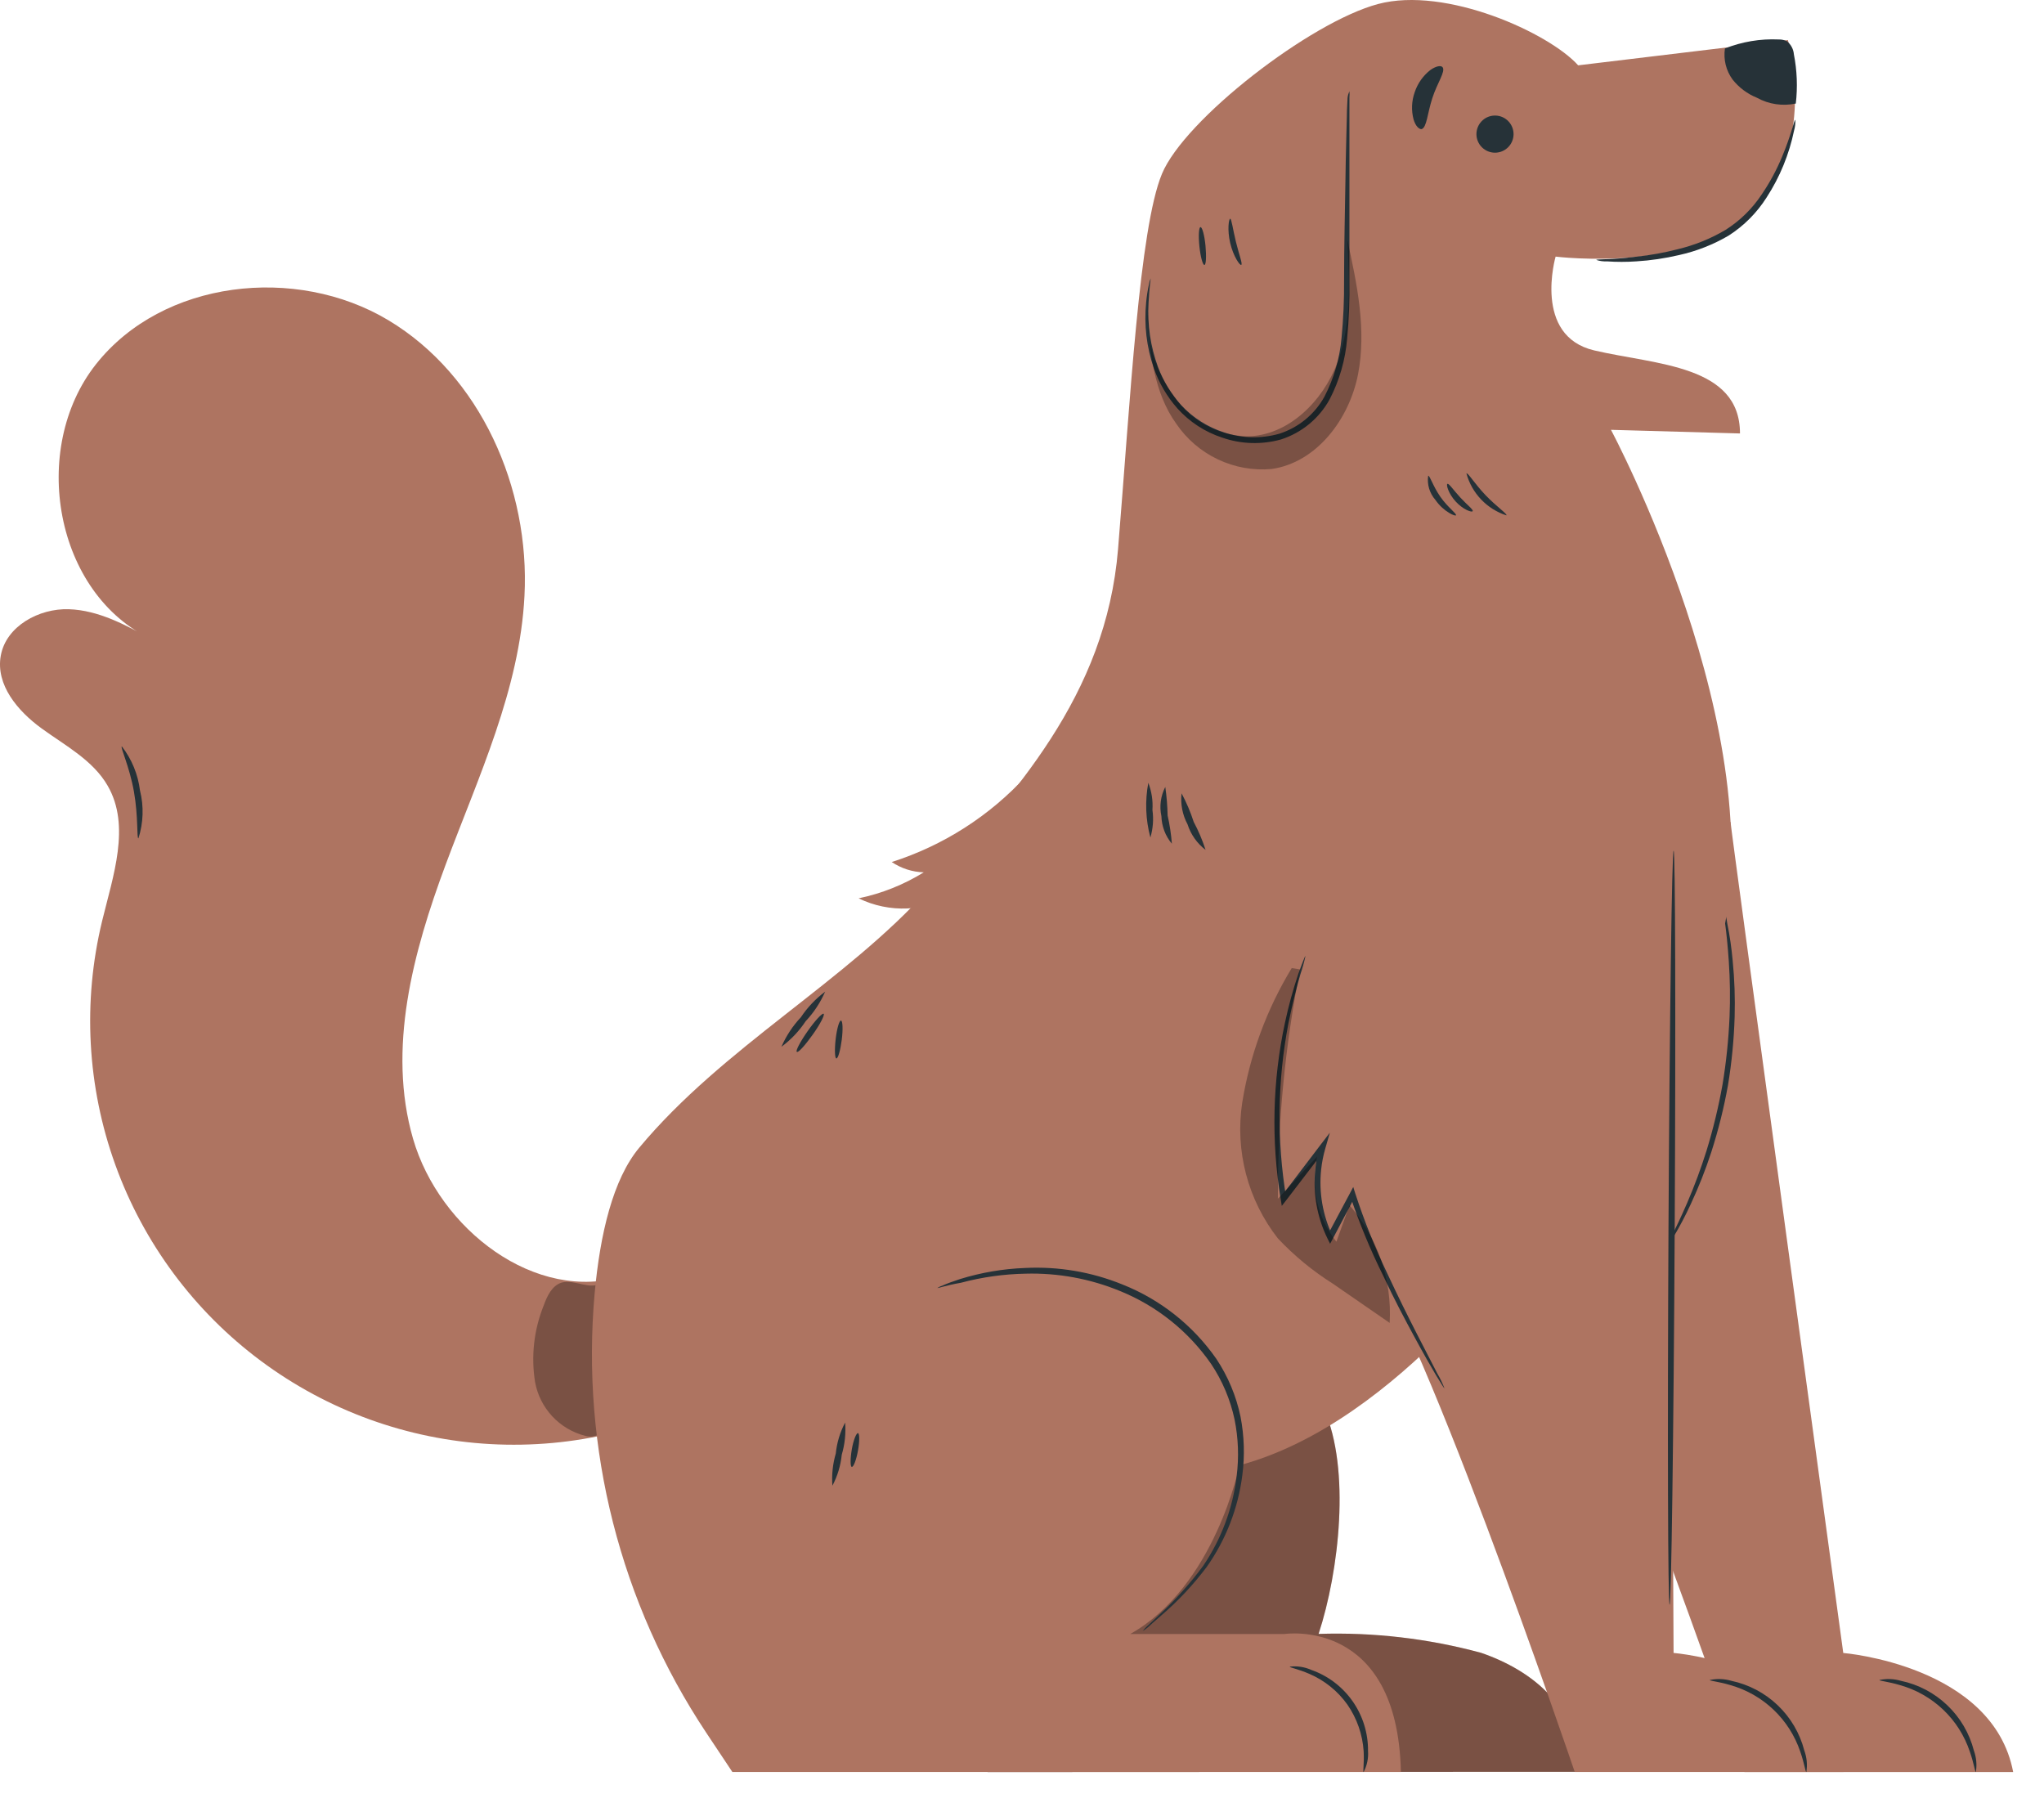 <?xml version="1.0" encoding="utf-8"?>
<svg xmlns="http://www.w3.org/2000/svg" fill="none" height="100%" overflow="visible" preserveAspectRatio="none" style="display: block;" viewBox="0 0 49 43" width="100%">
<g id="dog-2">
<path d="M41.485 19.698C41.485 19.826 44.188 39.622 44.188 39.622C44.188 39.622 47.775 39.913 48.261 42.476H41.819C41.819 42.476 37.865 30.838 36.635 29.866C35.636 29.136 34.563 28.512 33.434 28.004L35.238 27.245L34.008 25.688C34.008 25.688 34.59 26.343 35.32 25.278" fill="#AE7461" id="Vector"/>
<path d="M47.367 42.475C47.344 42.475 47.324 42.28 47.222 41.987C47.094 41.604 46.875 41.259 46.583 40.981C46.29 40.703 45.935 40.501 45.546 40.392C45.255 40.305 45.052 40.293 45.054 40.27C45.226 40.233 45.404 40.24 45.572 40.29C45.99 40.378 46.374 40.581 46.682 40.876C46.991 41.17 47.211 41.545 47.318 41.958C47.378 42.123 47.395 42.301 47.367 42.475Z" fill="#263238" id="Vector_2"/>
<path d="M41.328 21.809C41.366 21.913 41.393 22.02 41.406 22.13C41.467 22.426 41.51 22.727 41.537 23.029C41.581 23.475 41.597 23.924 41.584 24.373C41.567 24.923 41.514 25.471 41.424 26.014C41.327 26.555 41.193 27.09 41.025 27.614C40.886 28.041 40.721 28.458 40.531 28.865C40.405 29.139 40.264 29.406 40.109 29.665C40.058 29.764 39.997 29.857 39.925 29.941C39.961 29.84 40.007 29.742 40.062 29.65C40.161 29.461 40.295 29.182 40.446 28.833C40.622 28.425 40.776 28.008 40.909 27.585C41.069 27.064 41.197 26.535 41.293 25.999C41.382 25.462 41.438 24.92 41.462 24.375C41.48 23.931 41.474 23.487 41.444 23.043C41.418 22.665 41.386 22.359 41.357 22.147C41.336 22.036 41.326 21.923 41.328 21.809Z" fill="#263238" id="Vector_3"/>
<path d="M14.976 30.581C12.835 31.256 10.528 29.456 9.902 27.297C9.277 25.138 9.902 22.825 10.685 20.721C11.468 18.618 12.46 16.526 12.573 14.283C12.707 11.705 11.523 9.002 9.309 7.675C7.095 6.349 3.9 6.707 2.3 8.732C0.7 10.757 1.308 14.242 3.647 15.33C3.022 14.984 2.364 14.626 1.648 14.603C0.933 14.58 0.147 15.01 0.019 15.714C-0.109 16.418 0.429 17.047 0.997 17.46C1.564 17.873 2.23 18.222 2.582 18.836C3.138 19.799 2.71 20.998 2.448 22.077C1.978 24.014 2.088 26.047 2.765 27.922C3.442 29.797 4.655 31.431 6.254 32.621C7.853 33.811 9.767 34.505 11.757 34.615C13.747 34.725 15.726 34.247 17.447 33.241" fill="#AE7461" id="Vector_4"/>
<g id="Group" opacity="0.3">
<path d="M14.418 30.743C14.159 30.941 13.778 30.658 13.467 30.743C13.234 30.812 13.115 31.066 13.033 31.295C12.799 31.876 12.728 32.51 12.827 33.128C12.883 33.436 13.026 33.72 13.239 33.949C13.451 34.177 13.726 34.34 14.028 34.417C14.106 34.442 14.19 34.442 14.268 34.419C14.346 34.396 14.416 34.349 14.468 34.286C14.504 34.207 14.517 34.12 14.505 34.033C14.478 32.986 14.45 31.936 14.421 30.885" fill="black" id="Vector_5"/>
</g>
<path d="M23.676 42.476L22.029 32.665L28.616 30.919C29.937 31.28 31.11 32.356 31.744 33.788C32.378 35.219 32.105 37.657 31.61 39.165C32.924 39.122 34.237 39.275 35.506 39.618C36.728 40.037 37.929 40.966 37.752 42.47L23.676 42.476Z" fill="#AE7461" id="Vector_6"/>
<g id="Group_2" opacity="0.3">
<path d="M23.676 42.476L22.029 32.665L28.616 30.919C29.937 31.28 31.11 32.357 31.744 33.788C32.378 35.219 32.105 37.658 31.61 39.165C32.924 39.122 34.237 39.275 35.506 39.619C36.728 40.038 37.929 40.966 37.752 42.47L23.676 42.476Z" fill="black" id="Vector_7"/>
</g>
<path d="M17.557 42.475H33.583C33.504 38.757 30.795 39.167 30.795 39.167H27.095C29.131 38.024 29.713 35.123 29.713 35.123C33.583 34.087 36.675 29.502 36.675 29.502L39.692 23.276L39.847 25.525L41.237 22.671C42.552 17.655 38.619 10.303 38.619 10.303L41.712 10.39C41.712 8.746 39.701 8.746 38.22 8.4C36.739 8.054 37.292 6.151 37.292 6.151C37.292 6.151 40.783 6.584 42.165 4.941C43.547 3.297 42.861 0.961 42.861 0.961L37.833 1.566C37.135 0.789 34.662 -0.337 33.036 0.096C31.409 0.53 28.395 2.863 27.854 4.17C27.313 5.476 27.095 9.61 26.803 13.157C26.513 16.703 24.296 19.037 22.285 21.286C20.275 23.535 17.339 25.091 15.323 27.512C14.694 28.268 14.386 29.575 14.255 31.003C13.924 34.716 14.868 38.431 16.932 41.536L17.557 42.475Z" fill="#AE7461" id="Vector_8"/>
<path d="M40.024 20.564C40.024 20.692 40.12 39.621 40.12 39.621C40.12 39.621 43.71 39.912 44.193 42.475H37.751C37.751 42.475 33.797 30.838 32.57 29.866C31.57 29.136 30.498 28.512 29.369 28.004L31.17 27.245L29.942 25.688C29.942 25.688 30.524 26.343 31.252 25.278" fill="#AE7461" id="Vector_9"/>
<path d="M32.349 2.185C32.354 2.236 32.354 2.286 32.349 2.337C32.349 2.453 32.349 2.596 32.349 2.77C32.349 3.166 32.349 3.704 32.349 4.359V6.718C32.357 7.185 32.339 7.653 32.294 8.118C32.252 8.626 32.11 9.12 31.875 9.572C31.624 10.03 31.207 10.373 30.711 10.533C30.246 10.663 29.753 10.648 29.297 10.489C28.885 10.354 28.516 10.113 28.226 9.791C27.978 9.51 27.786 9.184 27.662 8.831C27.486 8.323 27.423 7.783 27.476 7.248C27.489 7.103 27.512 6.959 27.543 6.817C27.55 6.767 27.565 6.718 27.586 6.672C27.586 6.672 27.554 6.878 27.534 7.254C27.502 7.779 27.58 8.305 27.761 8.799C27.887 9.135 28.076 9.445 28.317 9.712C28.597 10.013 28.949 10.237 29.341 10.364C29.77 10.508 30.234 10.52 30.67 10.396C31.132 10.247 31.519 9.928 31.753 9.503C31.978 9.067 32.116 8.592 32.16 8.103C32.204 7.644 32.225 7.183 32.221 6.721C32.221 5.848 32.244 5.04 32.253 4.362C32.262 3.684 32.279 3.169 32.288 2.773C32.288 2.598 32.302 2.456 32.305 2.34C32.312 2.286 32.327 2.234 32.349 2.185Z" fill="#263238" id="Vector_10"/>
<path d="M41.351 1.164C41.312 1.426 41.378 1.692 41.534 1.906C41.687 2.099 41.888 2.25 42.116 2.342C42.401 2.5 42.732 2.549 43.05 2.482C43.096 2.088 43.08 1.69 43.004 1.301C42.999 1.24 42.982 1.181 42.953 1.128C42.925 1.074 42.886 1.027 42.838 0.989C42.776 0.959 42.708 0.944 42.64 0.946C42.198 0.926 41.756 1 41.345 1.164" fill="#263238" id="Vector_11"/>
<path d="M40.025 38.466C39.984 38.466 39.972 34.419 39.998 29.43C40.025 24.44 40.08 20.39 40.121 20.39C40.161 20.39 40.173 24.437 40.147 29.43C40.121 34.422 40.065 38.466 40.025 38.466Z" fill="#263238" id="Vector_12"/>
<path d="M32.69 42.475C32.667 42.475 32.707 42.277 32.69 41.972C32.663 41.574 32.529 41.191 32.303 40.863C32.073 40.538 31.758 40.283 31.392 40.124C31.101 39.999 30.915 39.973 30.918 39.95C31.093 39.929 31.269 39.955 31.43 40.026C31.832 40.166 32.18 40.429 32.425 40.778C32.67 41.127 32.799 41.543 32.795 41.969C32.808 42.144 32.772 42.32 32.69 42.475Z" fill="#263238" id="Vector_13"/>
<path d="M22.471 30.873C22.514 30.846 22.56 30.825 22.608 30.809C22.698 30.768 22.835 30.719 23.012 30.66C23.52 30.503 24.046 30.413 24.578 30.393C25.373 30.354 26.167 30.488 26.905 30.788C27.814 31.148 28.597 31.767 29.157 32.569C29.438 32.991 29.636 33.463 29.739 33.96C29.828 34.421 29.843 34.894 29.782 35.359C29.682 36.149 29.391 36.902 28.933 37.553C28.614 37.979 28.249 38.37 27.845 38.717C27.702 38.842 27.592 38.935 27.516 39.008C27.479 39.041 27.438 39.07 27.394 39.095C27.424 39.055 27.458 39.017 27.496 38.984L27.804 38.694C28.187 38.339 28.536 37.95 28.846 37.53C29.28 36.887 29.555 36.15 29.646 35.38C29.703 34.929 29.686 34.472 29.596 34.027C29.495 33.55 29.303 33.096 29.032 32.691C28.489 31.91 27.731 31.303 26.85 30.946C26.133 30.65 25.361 30.509 24.586 30.53C24.062 30.54 23.542 30.613 23.035 30.748C22.669 30.812 22.477 30.885 22.471 30.873Z" fill="#263238" id="Vector_14"/>
<path d="M34.629 33.282C34.607 33.257 34.587 33.229 34.571 33.2L34.423 32.961C34.298 32.749 34.117 32.435 33.902 32.036C33.687 31.638 33.431 31.163 33.16 30.581C32.851 29.961 32.586 29.319 32.366 28.661H32.494L31.953 29.688L31.886 29.813L31.822 29.685C31.571 29.17 31.47 28.594 31.531 28.024C31.548 27.844 31.582 27.666 31.633 27.492L31.764 27.556L30.83 28.775L30.728 28.906L30.702 28.743C30.471 27.341 30.505 25.908 30.803 24.518C30.889 24.116 30.997 23.72 31.129 23.331C31.176 23.194 31.22 23.09 31.246 23.02C31.272 22.95 31.289 22.915 31.295 22.918C31.264 23.063 31.224 23.206 31.176 23.346C31.097 23.619 30.99 24.024 30.885 24.539C30.622 25.918 30.605 27.334 30.835 28.72L30.71 28.688C31.001 28.3 31.319 27.89 31.639 27.465L31.88 27.151L31.77 27.532C31.722 27.698 31.689 27.867 31.671 28.039C31.614 28.582 31.709 29.131 31.944 29.624H31.816L32.363 28.6L32.441 28.452L32.491 28.612C32.704 29.265 32.96 29.903 33.256 30.523C33.518 31.085 33.762 31.574 33.969 31.978L34.455 32.921C34.523 33.036 34.581 33.157 34.629 33.282Z" fill="#263238" id="Vector_15"/>
<path d="M43.303 42.475C43.279 42.475 43.259 42.28 43.157 41.986C43.028 41.605 42.808 41.26 42.516 40.982C42.224 40.704 41.869 40.502 41.481 40.392C41.191 40.305 40.987 40.293 40.987 40.27C41.159 40.233 41.339 40.24 41.508 40.29C41.925 40.379 42.309 40.581 42.617 40.876C42.926 41.17 43.146 41.545 43.253 41.957C43.314 42.123 43.331 42.301 43.303 42.475Z" fill="#263238" id="Vector_16"/>
<g id="Group_3" opacity="0.3">
<path d="M30.966 23.205C30.365 24.194 29.962 25.29 29.779 26.432C29.692 27.004 29.724 27.587 29.871 28.147C30.018 28.706 30.278 29.229 30.634 29.685C31.026 30.101 31.469 30.466 31.952 30.77L33.314 31.71C33.373 30.68 33.028 29.668 32.351 28.89L32.037 29.763C31.811 29.48 31.653 29.15 31.573 28.798C31.493 28.445 31.493 28.079 31.574 27.727C31.26 28.06 30.947 28.396 30.634 28.733C30.631 26.888 30.809 25.047 31.167 23.237" fill="black" id="Vector_17"/>
</g>
<g id="Group_4" opacity="0.3">
<path d="M27.518 7.562C27.547 8.434 27.676 9.435 28.196 10.154C28.446 10.523 28.79 10.819 29.193 11.01C29.596 11.202 30.042 11.282 30.486 11.242C31.566 11.085 32.345 10.046 32.555 8.976C32.764 7.905 32.531 6.802 32.296 5.737C32.351 6.732 32.403 7.774 32.06 8.693C31.717 9.613 30.879 10.457 29.881 10.459C29.533 10.447 29.194 10.353 28.89 10.183C28.586 10.014 28.328 9.774 28.135 9.485C27.724 8.929 27.505 8.253 27.513 7.562" fill="black" id="Vector_18"/>
</g>
<path d="M18.733 25.091C18.846 24.831 19.004 24.591 19.199 24.384C19.356 24.148 19.553 23.94 19.781 23.77C19.667 24.031 19.51 24.27 19.315 24.477C19.158 24.714 18.962 24.922 18.733 25.091Z" fill="#263238" id="Vector_19"/>
<path d="M19.102 25.213C19.067 25.19 19.186 24.966 19.364 24.713C19.541 24.46 19.713 24.277 19.745 24.3C19.777 24.323 19.664 24.547 19.483 24.8C19.303 25.053 19.134 25.243 19.102 25.213Z" fill="#263238" id="Vector_20"/>
<path d="M20.05 25.371C20.013 25.371 20.004 25.158 20.033 24.908C20.062 24.658 20.12 24.457 20.161 24.463C20.202 24.469 20.211 24.675 20.179 24.926C20.146 25.176 20.091 25.374 20.05 25.371Z" fill="#263238" id="Vector_21"/>
<path d="M27.578 20.076C27.463 19.648 27.446 19.199 27.528 18.764C27.608 18.971 27.642 19.193 27.627 19.415C27.658 19.636 27.641 19.861 27.578 20.076Z" fill="#263238" id="Vector_22"/>
<path d="M28.093 20.224C27.937 20.039 27.849 19.806 27.842 19.564C27.791 19.326 27.824 19.079 27.935 18.863C27.968 19.089 27.986 19.318 27.991 19.547C28.041 19.77 28.075 19.996 28.093 20.224Z" fill="#263238" id="Vector_23"/>
<path d="M28.901 20.372C28.697 20.217 28.546 20.003 28.468 19.758C28.346 19.531 28.297 19.272 28.325 19.016C28.442 19.235 28.54 19.464 28.616 19.7C28.73 19.915 28.826 20.14 28.901 20.372Z" fill="#263238" id="Vector_24"/>
<path d="M34.903 12.351C34.903 12.386 34.612 12.275 34.411 11.984C34.342 11.905 34.291 11.813 34.26 11.712C34.23 11.612 34.222 11.506 34.237 11.402C34.28 11.402 34.35 11.65 34.528 11.906C34.705 12.162 34.926 12.313 34.903 12.351Z" fill="#263238" id="Vector_25"/>
<path d="M35.304 12.252C35.29 12.29 35.077 12.22 34.897 12.022C34.717 11.825 34.664 11.612 34.699 11.598C34.734 11.583 34.845 11.749 35.005 11.923C35.165 12.098 35.325 12.217 35.304 12.252Z" fill="#263238" id="Vector_26"/>
<path d="M36.114 12.354C35.882 12.279 35.673 12.148 35.506 11.972C35.338 11.796 35.217 11.581 35.154 11.347C35.191 11.326 35.352 11.597 35.613 11.87C35.875 12.144 36.134 12.316 36.114 12.354Z" fill="#263238" id="Vector_27"/>
<path d="M28.873 6.351C28.832 6.351 28.779 6.156 28.753 5.906C28.727 5.656 28.739 5.447 28.779 5.444C28.82 5.441 28.875 5.639 28.899 5.892C28.922 6.145 28.913 6.348 28.873 6.351Z" fill="#263238" id="Vector_28"/>
<path d="M29.756 6.349C29.724 6.369 29.567 6.148 29.491 5.825C29.416 5.502 29.459 5.243 29.491 5.243C29.523 5.243 29.555 5.496 29.628 5.796C29.701 6.096 29.794 6.331 29.756 6.349Z" fill="#263238" id="Vector_29"/>
<path d="M19.955 35.612C19.935 35.352 19.963 35.091 20.036 34.841C20.062 34.582 20.138 34.33 20.26 34.099C20.28 34.359 20.253 34.62 20.179 34.87C20.153 35.13 20.077 35.382 19.955 35.612Z" fill="#263238" id="Vector_30"/>
<path d="M20.42 35.161C20.382 35.161 20.382 34.966 20.42 34.742C20.458 34.518 20.53 34.346 20.568 34.352C20.606 34.358 20.609 34.547 20.568 34.771C20.528 34.995 20.461 35.167 20.42 35.161Z" fill="#263238" id="Vector_31"/>
<path d="M3.318 20.096C3.275 20.096 3.318 19.584 3.211 18.976C3.103 18.367 2.879 17.911 2.92 17.89C3.158 18.197 3.309 18.563 3.356 18.949C3.451 19.327 3.438 19.725 3.318 20.096Z" fill="#263238" id="Vector_32"/>
<path d="M43.038 2.872C43.043 2.959 43.033 3.045 43.009 3.128C42.891 3.7 42.667 4.245 42.349 4.735C42.117 5.1 41.808 5.411 41.444 5.645C41.073 5.863 40.671 6.021 40.251 6.114C39.914 6.193 39.57 6.244 39.224 6.265C38.991 6.281 38.756 6.281 38.523 6.265C38.436 6.269 38.349 6.258 38.267 6.23C38.267 6.207 38.633 6.23 39.212 6.154C39.552 6.12 39.889 6.059 40.219 5.974C40.622 5.878 41.008 5.722 41.365 5.511C41.714 5.29 42.011 4.998 42.238 4.653C42.429 4.371 42.591 4.071 42.721 3.757C42.945 3.224 43.012 2.867 43.038 2.872Z" fill="#263238" id="Vector_33"/>
<path d="M35.823 2.77C35.706 2.774 35.596 2.824 35.516 2.909C35.436 2.993 35.392 3.106 35.394 3.223C35.396 3.339 35.444 3.451 35.527 3.532C35.61 3.614 35.722 3.66 35.839 3.66C35.956 3.66 36.068 3.614 36.151 3.532C36.234 3.451 36.282 3.339 36.284 3.223C36.286 3.106 36.242 2.993 36.162 2.909C36.082 2.824 35.972 2.774 35.855 2.77" fill="#263238" id="Vector_34"/>
<path d="M34.077 3.096C34.018 3.096 33.937 3.029 33.887 2.863C33.83 2.648 33.839 2.421 33.914 2.211C33.984 1.999 34.116 1.813 34.292 1.676C34.434 1.577 34.548 1.565 34.583 1.612C34.658 1.714 34.455 1.984 34.336 2.354C34.216 2.723 34.205 3.058 34.077 3.096Z" fill="#263238" id="Vector_35"/>
<path d="M24.601 18.6C23.725 19.558 22.613 20.269 21.377 20.663C21.605 20.816 21.871 20.902 22.145 20.91C21.665 21.207 21.136 21.418 20.583 21.533C20.947 21.71 21.349 21.794 21.753 21.776C22.157 21.758 22.55 21.64 22.896 21.432C23.243 21.224 23.533 20.933 23.738 20.584C23.944 20.236 24.059 19.842 24.074 19.438" fill="#AE7461" id="Vector_36"/>
</g>
</svg>